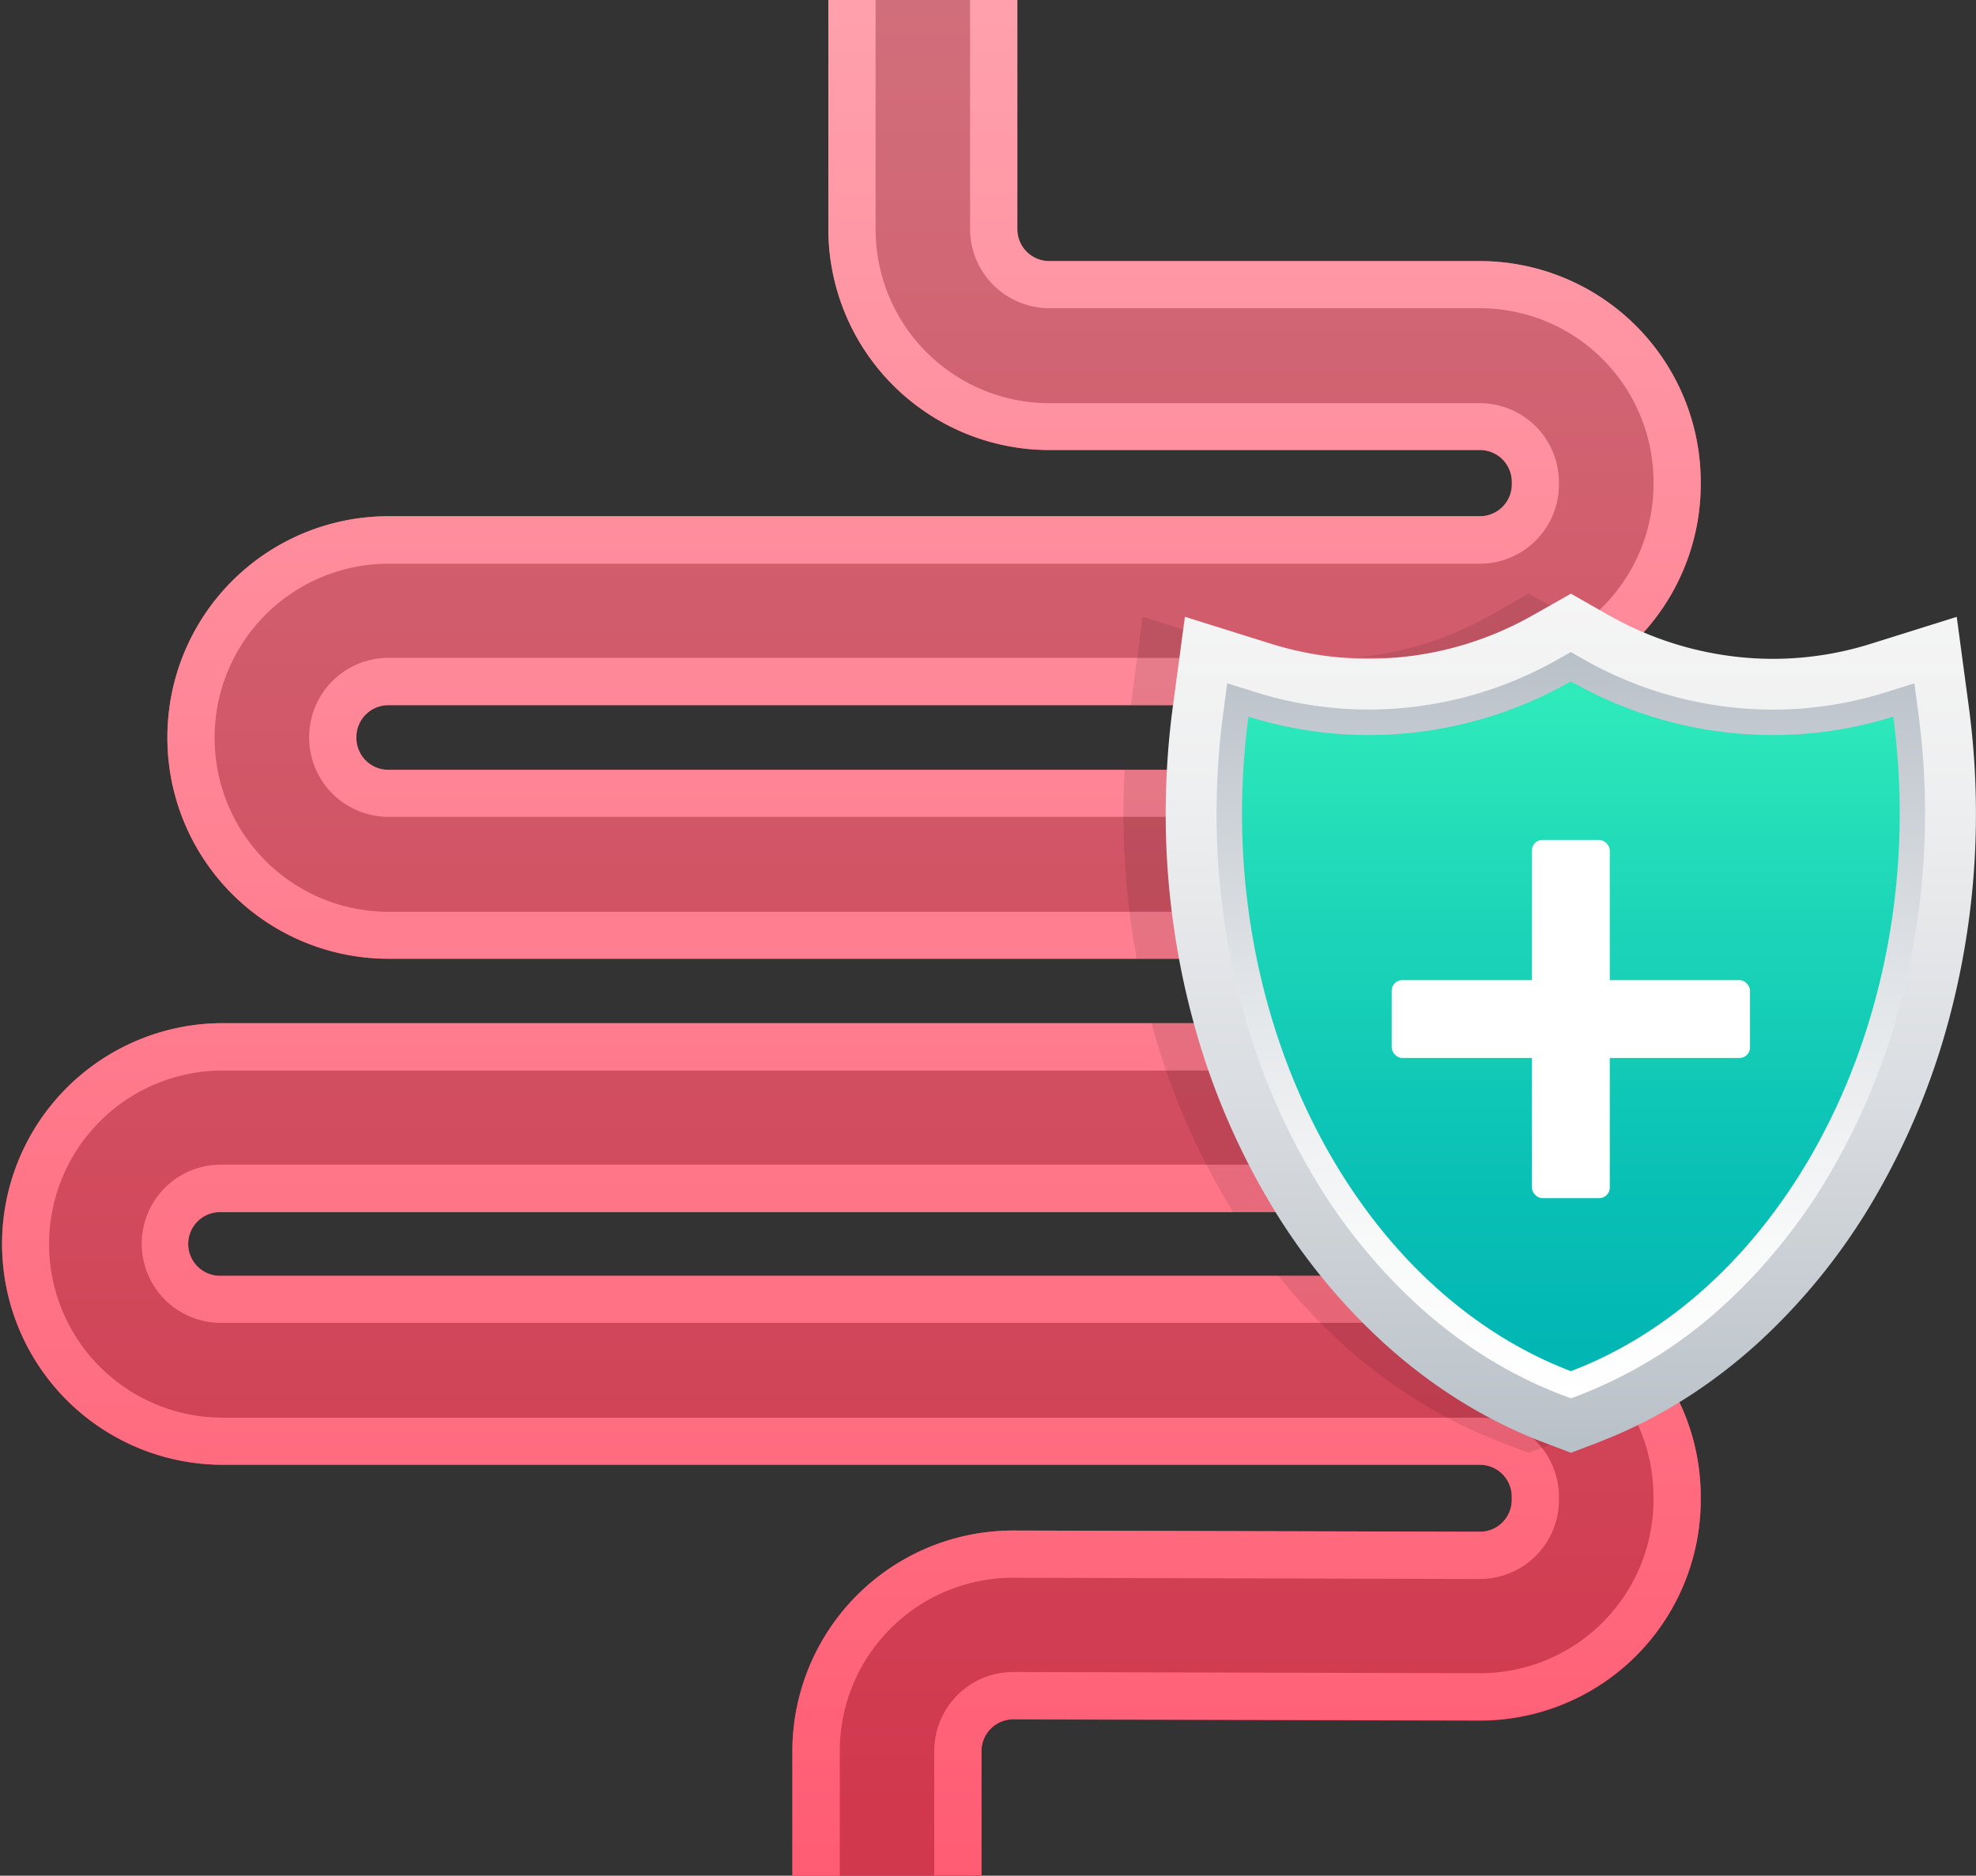 <?xml version="1.0" encoding="UTF-8"?> <svg xmlns="http://www.w3.org/2000/svg" xmlns:xlink="http://www.w3.org/1999/xlink" viewBox="0 0 1000 949.45"><rect x="0" y="0" width="1000" height="949.45" fill="#333333" stroke="none"/> <defs> <style>.cls-1{fill:none;}.cls-2{isolation:isolate;}.cls-3{fill:url(#ÅÂÁ_Ï_ÌÌ_È_ËÂÌÚ_2);}.cls-4{fill:url(#ÅÂÁ_Ï_ÌÌ_È_ËÂÌÚ_14);}.cls-5{fill:url(#ÅÂÁ_Ï_ÌÌ_È_ËÂÌÚ_14-2);}.cls-6{mix-blend-mode:multiply;opacity:0.1;}.cls-7{clip-path:url(#clip-path);}.cls-8{fill:url(#ÅÂÁ_Ï_ÌÌ_È_ËÂÌÚ_3);}.cls-9{fill:url(#linear-gradient);}.cls-10{fill:url(#ÅÂÁ_Ï_ÌÌ_È_ËÂÌÚ_6);}.cls-11{fill:#fff;}</style> <linearGradient id="ÅÂÁ_Ï_ÌÌ_È_ËÂÌÚ_2" x1="478.68" y1="-24.9" x2="478.68" y2="931.97" gradientUnits="userSpaceOnUse"> <stop offset="0" stop-color="#d1707c"></stop> <stop offset="1" stop-color="#d1374d"></stop> </linearGradient> <linearGradient id="ÅÂÁ_Ï_ÌÌ_È_ËÂÌÚ_14" x1="442.81" y1="-7.54" x2="442.81" y2="954.68" gradientUnits="userSpaceOnUse"> <stop offset="0" stop-color="#ffa1ad"></stop> <stop offset="1" stop-color="#ff5c73"></stop> </linearGradient> <linearGradient id="ÅÂÁ_Ï_ÌÌ_È_ËÂÌÚ_14-2" x1="514.54" y1="-7.54" x2="514.54" y2="954.68" xlink:href="#ÅÂÁ_Ï_ÌÌ_È_ËÂÌÚ_14"></linearGradient> <clipPath id="clip-path"> <path class="cls-1" d="M845.59,389.67H196.48a16.12,16.12,0,0,1-16.13-16.13v-.47a16.12,16.12,0,0,1,16.13-16.13H748.93A111.89,111.89,0,0,0,860.69,245.18v-1.26A111.88,111.88,0,0,0,748.93,132.16H531a15.82,15.82,0,0,1-2.85-.26A16.15,16.15,0,0,1,514.85,116V0H419.21V116a111.78,111.78,0,0,0,51.57,94.13l2.28,1.43A111.09,111.09,0,0,0,531,227.79h218a16.15,16.15,0,0,1,16.13,16.13v1.26a16.15,16.15,0,0,1-16.13,16.13H196.48a111.28,111.28,0,0,0-73.1,27.28c-2,1.76-4,3.59-5.89,5.49a111.42,111.42,0,0,0-32.78,79v.47a111.38,111.38,0,0,0,32.78,79c1.89,1.9,3.86,3.73,5.89,5.49a111.28,111.28,0,0,0,73.1,27.28H845.59a16.15,16.15,0,0,1,16.13,16.13v.36a16.15,16.15,0,0,1-16.13,16.12H111.76a111.77,111.77,0,0,0,0,223.53H748.93a16.14,16.14,0,0,1,16.13,16.12v1.66a16.13,16.13,0,0,1-16.12,16.13h-.05l-56.14-.15-179.65-.47h-.31A111.76,111.76,0,0,0,401,886.49v63h95.63v-63a16.13,16.13,0,0,1,16.13-16.13h0l168.43.45,67.37.17h.3A111.75,111.75,0,0,0,860.69,759.22v-1.66A111.89,111.89,0,0,0,748.93,645.8H111.76a16.13,16.13,0,1,1,0-32.25H845.59A111.89,111.89,0,0,0,957.35,501.79v-.36A111.89,111.89,0,0,0,845.59,389.67Z"></path> </clipPath> <linearGradient id="ÅÂÁ_Ï_ÌÌ_È_ËÂÌÚ_3" x1="794.96" y1="735.37" x2="794.96" y2="300.51" gradientUnits="userSpaceOnUse"> <stop offset="0" stop-color="#b8c0c8"></stop> <stop offset="0.01" stop-color="#b9c1c8"></stop> <stop offset="0.42" stop-color="#dadde1"></stop> <stop offset="0.77" stop-color="#eeeff0"></stop> <stop offset="1" stop-color="#f5f5f5"></stop> </linearGradient> <linearGradient id="linear-gradient" x1="794.96" y1="330.11" x2="794.96" y2="707.82" gradientUnits="userSpaceOnUse"> <stop offset="0" stop-color="#b8c0c8"></stop> <stop offset="0.11" stop-color="#c3c9d0"></stop> <stop offset="0.48" stop-color="#e4e7ea"></stop> <stop offset="0.79" stop-color="#f8f9f9"></stop> <stop offset="1" stop-color="#fff"></stop> </linearGradient> <linearGradient id="ÅÂÁ_Ï_ÌÌ_È_ËÂÌÚ_6" x1="794.96" y1="338.25" x2="794.96" y2="701.03" gradientUnits="userSpaceOnUse"> <stop offset="0" stop-color="#31edbb"></stop> <stop offset="0.24" stop-color="#22dcb9"></stop> <stop offset="0.72" stop-color="#09c0b5"></stop> <stop offset="1" stop-color="#00b5b3"></stop> </linearGradient> </defs> <g class="cls-2"> <g id="ëÎÓÈ_1" data-name="ëÎÓÈ 1"> <path class="cls-3" d="M496.67,949.45H401v-63A111.76,111.76,0,0,1,512.8,774.73h.3l235.79.62h.05a16.13,16.13,0,0,0,16.12-16.13v-1.66a16.14,16.14,0,0,0-16.13-16.12H111.76a111.77,111.77,0,0,1,0-223.53H845.59a16.15,16.15,0,0,0,16.13-16.12v-.36a16.15,16.15,0,0,0-16.13-16.13H196.48A111.89,111.89,0,0,1,84.71,373.54v-.47A111.89,111.89,0,0,1,196.48,261.31H748.93a16.15,16.15,0,0,0,16.13-16.13v-1.26a16.15,16.15,0,0,0-16.13-16.13H531A111.89,111.89,0,0,1,419.21,116V0h95.64V116A16.15,16.15,0,0,0,531,132.16h218A111.88,111.88,0,0,1,860.69,243.92v1.26A111.89,111.89,0,0,1,748.93,356.94H196.48a16.15,16.15,0,0,0-16.13,16.13v.47a16.14,16.14,0,0,0,16.13,16.13H845.59A111.89,111.89,0,0,1,957.35,501.43v.36A111.89,111.89,0,0,1,845.59,613.55H111.76a16.13,16.13,0,1,0,0,32.25H748.93A111.89,111.89,0,0,1,860.69,757.56v1.66A111.75,111.75,0,0,1,748.94,871h-.3l-235.8-.62h0a16.13,16.13,0,0,0-16.13,16.13Z"></path> <path class="cls-4" d="M450.76,824.29a87.25,87.25,0,0,1,62-25.65H513l235.8.62a40,40,0,0,0,40.14-40v-1.66a40.08,40.08,0,0,0-40-40H111.76a87.86,87.86,0,0,1,0-175.71H845.59a40.08,40.08,0,0,0,40-40v-.36a40.08,40.08,0,0,0-40-40H196.48a88,88,0,0,1-87.86-87.86v-.47a88,88,0,0,1,87.86-87.85H748.93a40.08,40.08,0,0,0,40-40v-1.26a40.08,40.08,0,0,0-40-40H531A88,88,0,0,1,443.12,116V0H419.21V116A111.89,111.89,0,0,0,531,227.79h218a16.15,16.15,0,0,1,16.13,16.13v1.26a16.15,16.15,0,0,1-16.13,16.13H196.48A111.89,111.89,0,0,0,84.71,373.07v.47A111.89,111.89,0,0,0,196.48,485.3H845.59a16.15,16.15,0,0,1,16.13,16.13v.36a16.15,16.15,0,0,1-16.13,16.12H111.76a111.77,111.77,0,0,0,0,223.53H748.93a16.14,16.14,0,0,1,16.13,16.12v1.66a16.13,16.13,0,0,1-16.12,16.13h-.05l-235.79-.62h-.31A111.76,111.76,0,0,0,401,886.49v63H425v-63A87.28,87.28,0,0,1,450.76,824.29Z"></path> <path class="cls-5" d="M845.59,389.67H196.48a16.14,16.14,0,0,1-16.13-16.13v-.47a16.15,16.15,0,0,1,16.13-16.13H748.93A111.89,111.89,0,0,0,860.69,245.18v-1.26A111.88,111.88,0,0,0,748.93,132.16H531A16.15,16.15,0,0,1,514.84,116V0h-23.9V116a40.08,40.08,0,0,0,40,40h218a88,88,0,0,1,87.86,87.85v1.26A88,88,0,0,1,748.93,333H196.48a40.08,40.08,0,0,0-40,40v.47a40.08,40.08,0,0,0,40,40H845.59a88,88,0,0,1,87.85,87.85v.36a88,88,0,0,1-87.85,87.85H111.76a40,40,0,1,0,0,80.07H748.93a88,88,0,0,1,87.86,87.85v1.66a87.86,87.86,0,0,1-87.85,87.86h-.24l-235.79-.63h-.11a40,40,0,0,0-40,40v63h23.9v-63a16.13,16.13,0,0,1,16.13-16.13h0l235.8.62h.3A111.75,111.75,0,0,0,860.69,759.22v-1.66A111.89,111.89,0,0,0,748.93,645.8H111.76a16.13,16.13,0,1,1,0-32.25H845.59A111.89,111.89,0,0,0,957.35,501.79v-.36A111.89,111.89,0,0,0,845.59,389.67Z"></path> <g class="cls-6"> <g class="cls-7"> <path d="M975,357.61l-6.1-45.4-43.72,13.7a165.62,165.62,0,0,1-49.55,7.55,168.42,168.42,0,0,1-80.83-21l-1.21-.65-.09-.05-.85-.46-19.06-10.83L754.5,311.33a168.58,168.58,0,0,1-83,22.13A165.73,165.73,0,0,1,622,325.91l-43.71-13.7-6.1,45.4a408.13,408.13,0,0,0-3.62,54.08A401.22,401.22,0,0,0,582,515.28a367.58,367.58,0,0,0,38.22,91.85,311,311,0,0,0,60.11,74c24.13,21.6,50.87,38.07,79.46,49l13.75,5.25,13.76-5.25c.83-.31,1.66-.64,2.45-1l.69-.27c28.17-11.2,54.48-27.84,78.2-49.45a312.83,312.83,0,0,0,59.11-73.83,367.82,367.82,0,0,0,37.57-91.21,401.16,401.16,0,0,0,13.26-102.71A408.13,408.13,0,0,0,975,357.61Z"></path> </g> </g> <path class="cls-8" d="M781.21,730.12c-28.59-10.9-55.33-27.37-79.46-49a311,311,0,0,1-60.11-74,367.58,367.58,0,0,1-38.22-91.85,401.22,401.22,0,0,1-13.49-103.59,408.13,408.13,0,0,1,3.62-54.08l6.1-45.4,43.71,13.7a165.73,165.73,0,0,0,49.56,7.55,168.58,168.58,0,0,0,83-22.13L795,300.51,814,311.34l.85.46.09.05,1.21.65a168.48,168.48,0,0,0,80.83,21,165.62,165.62,0,0,0,49.55-7.55l43.72-13.7,6.1,45.4a408.13,408.13,0,0,1,3.62,54.08A401.16,401.16,0,0,1,986.74,514.4a367.44,367.44,0,0,1-37.57,91.21,312.83,312.83,0,0,1-59.11,73.83c-23.72,21.61-50,38.25-78.2,49.45l-.69.27c-.79.32-1.62.65-2.45,1L795,735.37Z"></path> <path class="cls-9" d="M790.38,706.07c-25.64-9.77-49.69-24.61-71.47-44.1A285.32,285.32,0,0,1,663.81,594a341.42,341.42,0,0,1-35.52-85.41,375.5,375.5,0,0,1-12.62-96.94A382,382,0,0,1,619.06,361l2-15.13,14.58,4.56a191.14,191.14,0,0,0,57.25,8.74,194.4,194.4,0,0,0,95.69-25.49l6.36-3.61,6.35,3.61c.47.27.95.52,1.43.78l1,.57A194.37,194.37,0,0,0,897,359.21a191.14,191.14,0,0,0,57.25-8.74l14.57-4.56,2,15.13a382,382,0,0,1,3.39,50.65,375.28,375.28,0,0,1-12.4,96.11,341.7,341.7,0,0,1-34.93,84.84,286.79,286.79,0,0,1-54.21,67.77A231.69,231.69,0,0,1,802.35,705l-.72.28c-.69.28-1.38.56-2.08.82L795,707.82Z"></path> <path class="cls-10" d="M958.11,362.75a203.52,203.52,0,0,1-61.1,9.33,206.41,206.41,0,0,1-99.41-25.73c-.88-.48-1.76-.94-2.63-1.44a206.53,206.53,0,0,1-102.05,27.17,203.52,203.52,0,0,1-61.1-9.33,367.86,367.86,0,0,0-3.28,48.94c0,129.83,68.14,244.88,166.43,282.36.88-.34,1.75-.7,2.63-1,96.86-38.51,163.79-152.65,163.79-281.31A367.64,367.64,0,0,0,958.11,362.75Z"></path> <rect class="cls-11" x="775.26" y="425.16" width="39.41" height="181.33" rx="5.31"></rect> <rect class="cls-11" x="704.3" y="496.12" width="181.33" height="39.41" rx="5.31"></rect> </g> </g> </svg> 